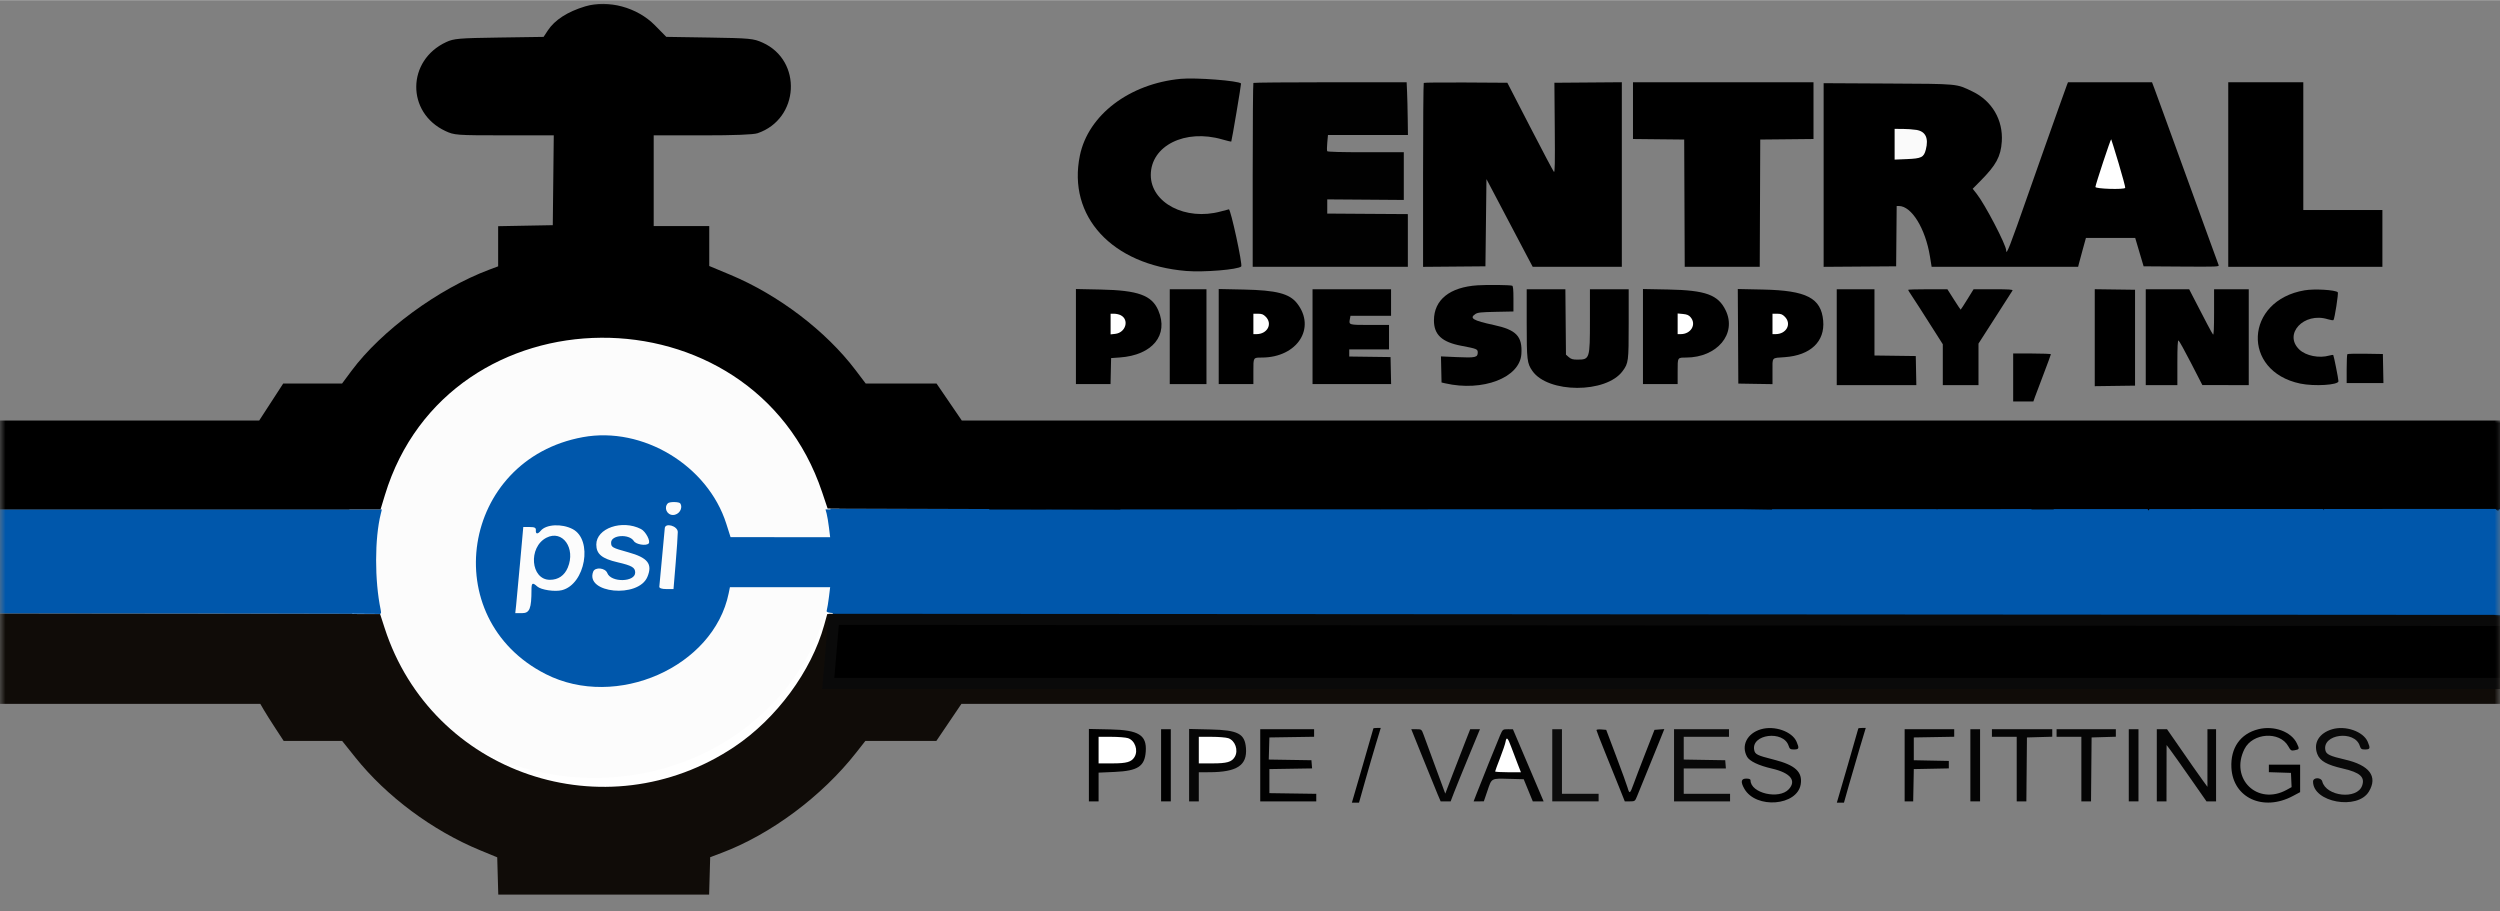 <?xml version="1.0" encoding="UTF-8"?>
<svg width="192px" height="70px" viewBox="0 0 225 82" version="1.1" xmlns="http://www.w3.org/2000/svg" xmlns:xlink="http://www.w3.org/1999/xlink">
    <rect x="0" y="0" width="225" height="82" fill="#808080" stroke="none"/>
    <title>cps_logo + Rectangle + Group + Rectangle + Group 3 + Group 2 + path0-path 2 Mask</title>
    <defs>
        <rect id="path-1" x="0" y="0" width="225" height="82"></rect>
    </defs>
    <g id="Page-1" stroke="none" stroke-width="1" fill="none" fill-rule="evenodd">
        <g id="cps_logo-+-Rectangle-+-Group-+-Rectangle-+-Group-3-+-Group-2-+-path0-path-2-Mask">
            <ellipse id="Oval" stroke="#FFFFFF" fill="#FCFCFC" cx="53.5" cy="50" rx="22" ry="20.5"></ellipse>
            <mask id="mask-2" fill="white">
                <use xlink:href="#path-1"></use>
            </mask>
            <g id="Mask"></g>
            <g id="cps_logo" mask="url(#mask-2)">
                <g transform="translate(-34, 39.162)">
                    <path d="M0,20.087 L0,24.171 L28.714,24.171 L57.428,24.171 L57.743,24.713 C57.916,25.011 58.389,25.761 58.794,26.38 L59.53,27.505 L62.162,27.505 L64.793,27.505 L65.972,28.98 C68.779,32.496 72.922,35.579 77.221,37.351 L78.75,37.982 L78.797,39.66 L78.845,41.338 L88.333,41.338 L97.822,41.338 L97.869,39.654 L97.917,37.969 L98.917,37.593 C103.363,35.923 107.978,32.486 111.066,28.546 L111.883,27.505 L115.078,27.505 L118.273,27.505 L119.4,25.838 L120.528,24.171 L260.264,24.171 L400,24.171 L400,20.171 L400,16.171 L375.167,16.171 L350.333,16.171 L350.333,17.432 C350.333,19.479 350.595,19.356 346.282,19.333 C343.768,19.32 342.29,19.383 341.667,19.53 C338.085,20.375 332.947,19.16 330.603,16.915 C329.935,16.274 329.73,16.171 329.122,16.171 L328.417,16.171 L328.417,17.653 C328.417,19.946 328.645,19.838 323.797,19.838 C319.103,19.838 319.464,19.971 318.423,17.854 C317.267,15.5 316.833,15.45 316.833,17.671 C316.833,19.88 316.903,19.838 313.257,19.838 C310.969,19.838 310.301,19.788 310.132,19.604 C309.948,19.403 309.872,19.409 309.608,19.645 C309.339,19.885 308.804,19.921 305.552,19.921 C301.067,19.921 301.333,20.06 301.333,17.723 L301.333,16.171 L298.33,16.171 C295.373,16.171 295.324,16.177 295.168,16.546 C295.081,16.753 294.555,18.096 294,19.531 C292.838,22.529 293.077,22.338 290.49,22.338 C287.837,22.338 287.915,22.45 288.078,18.835 L288.199,16.171 L286.183,16.171 L284.167,16.171 L284.167,17.729 C284.167,19.927 284.327,19.838 280.362,19.838 C276.389,19.838 276.5,19.9 276.5,17.671 L276.5,16.171 L275.256,16.171 L274.012,16.171 L273.964,17.792 C273.899,20.015 274.533,19.848 266.361,19.797 C258.478,19.747 259.167,19.954 259.167,17.639 L259.167,16.171 L254.917,16.171 L250.667,16.171 L250.667,17.588 C250.667,19.71 250.736,19.671 246.954,19.671 C243.07,19.671 243.167,19.723 243.167,17.662 L243.167,16.171 L239.167,16.171 L235.167,16.171 L235.167,17.588 C235.167,19.71 235.236,19.671 231.454,19.671 C227.57,19.671 227.667,19.723 227.667,17.662 L227.667,16.171 L227.097,16.171 C226.629,16.171 226.465,16.272 226.179,16.734 C223.221,21.52 212.147,21.311 209.222,16.414 C209.033,16.098 209.018,16.101 208.726,16.505 C207.015,18.87 203.019,20.068 198.167,19.671 C194.723,19.389 194.5,19.251 194.5,17.389 L194.5,16.171 L191.373,16.171 L188.245,16.171 L188.248,17.603 C188.251,19.827 188.81,19.671 180.815,19.671 C172.901,19.671 173.5,19.842 173.5,17.588 L173.5,16.171 L169.667,16.171 L165.833,16.171 L165.833,17.588 C165.833,19.71 165.903,19.671 162.12,19.671 C158.236,19.671 158.344,19.729 158.304,17.62 L158.275,16.088 L158.179,17.644 C158.049,19.756 158.213,19.671 154.255,19.671 C150.223,19.671 150.333,19.727 150.333,17.681 L150.333,16.21 L149.875,16.122 C149.221,15.996 143.595,15.972 142.954,16.092 L142.417,16.193 L142.417,17.613 C142.417,19.692 142.455,19.671 138.565,19.671 C134.763,19.671 134.833,19.71 134.833,17.598 L134.833,16.192 L134.125,16.09 C133.735,16.034 127.799,16.011 120.934,16.038 L108.451,16.088 L108.174,17.088 C107.025,21.236 103.881,25.498 100.105,28.027 C88.504,35.796 72.863,30.487 68.615,17.338 L68.211,16.088 L34.105,16.045 L0,16.002 L0,20.087" id="path0" stroke="none" fill="#100C08"></path>
                    <path d="M86.461,0.165 C75.487,2.171 73.244,16.475 83.116,21.492 C89.472,24.722 98.23,20.851 99.583,14.213 L99.693,13.671 L104.203,13.671 L108.713,13.671 L108.606,14.546 C108.547,15.028 108.458,15.571 108.408,15.755 C108.317,16.086 108.397,16.088 121.658,16.088 L135,16.088 L135,11.38 L135,6.671 L121.647,6.671 L108.294,6.671 L108.397,7.046 C108.453,7.253 108.547,7.815 108.606,8.296 L108.713,9.171 L104.231,9.168 L99.75,9.164 L99.367,7.959 C97.696,2.709 91.851,-0.82 86.461,0.165 M95.225,6.131 C95.494,6.566 95.11,7.171 94.564,7.171 C94.013,7.171 93.725,6.501 94.111,6.116 C94.263,5.964 95.129,5.975 95.225,6.131 M0,11.338 L0,16.005 L33.792,16.019 C52.377,16.026 67.755,16.051 67.966,16.075 C68.295,16.111 68.336,16.058 68.258,15.686 C67.71,13.061 67.716,9.276 68.271,7.065 L68.369,6.671 L34.185,6.671 L0,6.671 L0,11.338 M158.24,11.421 C158.24,14.08 158.263,15.144 158.291,13.786 C158.319,12.428 158.319,10.253 158.291,8.953 C158.263,7.652 158.24,8.763 158.24,11.421 M188.167,7.305 C188.167,7.653 188.084,8.02 187.984,8.121 C187.756,8.349 187.777,13.515 188.008,13.746 C188.095,13.833 188.167,14.415 188.167,15.038 L188.167,16.171 L191.333,16.171 L194.5,16.171 L194.5,15.005 C194.5,13.085 194.493,13.088 198.25,13.424 C199.011,13.492 198.96,13.462 197.667,13.077 C194.619,12.17 193.583,10.958 193.583,8.297 L193.583,6.672 L190.875,6.672 L188.167,6.671 L188.167,7.305 M208.167,6.984 C208.167,7.612 207.784,7.703 205.214,7.688 C202.52,7.673 202.397,7.799 204.667,8.253 C206.338,8.586 207.41,9.023 208.042,9.628 L208.5,10.067 L208.5,8.369 C208.5,7.348 208.434,6.671 208.333,6.671 C208.242,6.671 208.167,6.812 208.167,6.984 M216.667,9.993 C216.667,13.72 216.702,13.84 217.804,13.835 C218.928,13.831 218.911,13.885 218.968,10.094 L219.019,6.671 L217.843,6.671 L216.667,6.671 L216.667,9.993 M227.163,10.13 C227.16,13.35 227.004,14.919 226.59,15.88 C226.484,16.127 226.556,16.171 227.066,16.171 L227.667,16.171 L227.667,11.421 C227.667,7.31 227.633,6.671 227.417,6.671 C227.203,6.671 227.166,7.168 227.163,10.13 M258.678,7.212 C259.804,11.137 256.841,14.667 252.04,15.121 C250.874,15.231 250.392,15.483 250.551,15.897 C250.645,16.142 251.116,16.171 254.911,16.171 L259.167,16.171 L259.167,11.421 C259.167,6.84 259.155,6.671 258.845,6.671 C258.561,6.671 258.542,6.735 258.678,7.212 M267.167,9.921 L267.167,13.171 L270.308,13.171 C274.077,13.171 274,13.134 274,14.976 L274,16.171 L275.333,16.171 L276.667,16.171 L276.667,14.293 L276.667,12.416 L275.323,10.335 C274.585,9.191 273.76,7.898 273.492,7.463 L273.003,6.671 L270.085,6.671 L267.167,6.671 L267.167,9.921 M285.958,9.529 L284.167,12.377 L284.167,14.274 L284.167,16.171 L286.167,16.171 L288.167,16.171 L288.167,14.827 C288.167,12.703 287.894,12.838 292.176,12.838 L295.84,12.838 L296.026,13.244 C296.177,13.578 296.132,13.846 295.772,14.746 C295.531,15.348 295.333,15.916 295.333,16.006 C295.333,16.109 296.494,16.171 298.417,16.171 L301.5,16.171 L301.5,11.421 L301.5,6.671 L294.625,6.676 L287.75,6.681 L285.958,9.529 M328.333,7.616 C328.333,8.135 328.362,8.529 328.397,8.491 C328.431,8.453 328.658,8.028 328.899,7.546 L329.339,6.671 L328.836,6.671 C328.336,6.671 328.333,6.676 328.333,7.616 M342.356,7.69 C342.071,9.307 342.011,9.334 339.81,8.827 C337.744,8.351 335.667,9.442 335.667,11.005 C335.667,12.768 338.379,13.895 340.673,13.086 C341.696,12.725 342.007,12.975 342.356,14.441 L342.629,15.588 L342.648,14.489 C342.676,12.82 342.635,12.838 346.471,12.838 C350.403,12.838 350.333,12.802 350.333,14.838 L350.333,16.171 L375.167,16.171 L400,16.171 L400,11.421 L400,6.671 L371.268,6.671 L342.536,6.671 L342.356,7.69 M85.533,8.438 C87.386,9.397 86.684,13.409 84.57,13.939 C83.934,14.099 82.693,13.913 82.355,13.608 C81.925,13.218 81.833,13.269 81.833,13.898 C81.833,15.588 81.668,16.005 80.998,16.005 L80.374,16.005 L80.451,15.296 C80.493,14.907 80.655,13.163 80.811,11.421 L81.095,8.255 L81.672,8.255 C82.12,8.255 82.245,8.32 82.227,8.546 C82.198,8.904 82.389,8.922 82.667,8.587 C83.152,8.004 84.552,7.931 85.533,8.438 M91.69,8.436 C92.113,8.652 92.578,9.538 92.375,9.74 C92.142,9.974 91.237,9.823 91.048,9.52 C90.629,8.848 89,8.958 89,9.657 C89,10.075 89.089,10.125 90.544,10.528 C92.308,11.017 92.749,11.585 92.265,12.743 C91.454,14.686 86.639,14.222 87.386,12.274 C87.556,11.832 88.477,11.922 88.658,12.399 C88.988,13.266 91.167,13.226 91.167,12.353 C91.167,11.898 90.873,11.726 89.586,11.428 C88.167,11.099 87.667,10.683 87.667,9.832 C87.667,8.366 89.983,7.562 91.69,8.436 M142.333,8.761 C142.333,9.402 142.381,9.52 142.625,9.474 C143.076,9.388 143.115,8.411 142.676,8.177 C142.353,8.004 142.333,8.037 142.333,8.761 M165.833,8.761 C165.833,9.402 165.881,9.52 166.125,9.474 C166.576,9.388 166.615,8.411 166.176,8.177 C165.853,8.004 165.833,8.037 165.833,8.761 M235.1,8.127 C234.888,8.339 234.998,9.505 235.23,9.505 C235.6,9.505 235.879,9.042 235.77,8.609 C235.67,8.21 235.29,7.937 235.1,8.127 M250.635,8.129 C250.433,8.62 250.607,9.421 250.917,9.421 C251.403,9.421 251.486,8.431 251.02,8.182 C250.837,8.084 250.664,8.06 250.635,8.129 M95,8.704 C95,8.997 94.913,10.272 94.807,11.538 L94.615,13.838 L93.974,13.838 C93.57,13.838 93.335,13.761 93.338,13.63 C93.341,13.515 93.451,12.334 93.583,11.005 C93.715,9.675 93.826,8.494 93.828,8.38 C93.841,7.829 95,8.15 95,8.704 M83.183,9.215 C81.516,10.072 81.755,13.005 83.492,13.005 C84.243,13.005 84.801,12.624 85.101,11.905 C85.83,10.161 84.627,8.473 83.183,9.215 M242.753,11.498 C241.82,13.568 239.718,14.678 235.625,15.264 C235.097,15.339 235,15.416 235,15.762 L235,16.171 L239.083,16.171 L243.167,16.171 L243.167,13.505 C243.167,10.548 243.171,10.571 242.753,11.498 M149.921,11.769 C149.051,13.384 146.837,14.681 144.363,15.024 C142.341,15.304 142.333,15.306 142.333,15.716 L142.333,16.088 L146.333,16.088 L150.333,16.088 L150.333,13.63 C150.333,12.278 150.313,11.171 150.288,11.171 C150.263,11.171 150.098,11.44 149.921,11.769 M172.867,12.424 C171.959,13.713 170.071,14.678 167.778,15.025 C165.776,15.328 165.833,15.306 165.833,15.761 L165.833,16.177 L169.708,16.133 L173.583,16.088 L173.63,13.88 C173.681,11.434 173.632,11.339 172.867,12.424 M328.342,14.796 L328.333,16.171 L329.097,16.171 L329.861,16.171 L329.494,15.578 C329.292,15.251 328.952,14.632 328.739,14.203 L328.351,13.421 L328.342,14.796 M316.84,15.463 C316.834,16.063 316.885,16.171 317.167,16.171 C317.573,16.171 317.573,16.081 317.167,15.338 L316.847,14.755 L316.84,15.463" id="path4" stroke="none" fill="#0057AB"></path>
                    <path d="M399.479,7.003 L399.516,15.788 L109.443,15.758 L109.249,7.084 L399.479,7.003 Z" id="Rectangle" stroke="#0057AB" stroke-width="1" fill="#0057AB"></path>
                </g>
            </g>
            <path d="M75.036,55.724 L337.712,55.902 L319.923,61.5 L74.544,61.5 L75.036,55.724 Z" id="Rectangle" stroke="#0A0A0A" fill="#000000" mask="url(#mask-2)"></path>
            <g id="Group" mask="url(#mask-2)">
                <g transform="translate(97, 7.049)" id="path0-path">
                    <path d="M9.264,0.031 C4.642,0.469 0.944,3.281 0.19,6.929 C-0.942,12.41 3.071,16.767 9.76,17.323 C11.332,17.453 14.428,17.199 14.711,16.917 C14.851,16.776 13.762,11.739 13.598,11.775 C13.498,11.798 13.17,11.884 12.868,11.966 C9.706,12.831 6.571,11.199 6.571,8.689 C6.572,6.051 9.657,4.513 13.005,5.484 C13.431,5.608 13.796,5.693 13.815,5.674 C13.857,5.632 14.724,0.485 14.694,0.45 C14.49,0.202 10.613,-0.097 9.264,0.031" fill="#000000"></path>
                    <path d="M15.804,0.399 C15.771,0.433 15.743,4.17 15.743,8.704 L15.743,16.949 L22.725,16.949 L29.707,16.949 L29.707,14.577 L29.707,12.205 L26.08,12.182 L22.452,12.157 L22.452,11.518 L22.452,10.88 L25.897,10.905 L29.342,10.931 L29.342,8.783 L29.342,6.636 L25.925,6.636 C23.665,6.636 22.488,6.604 22.449,6.541 C22.417,6.489 22.42,6.14 22.455,5.765 L22.518,5.084 L26.117,5.084 L29.715,5.084 L29.695,3.601 C29.684,2.785 29.658,1.717 29.637,1.228 L29.598,0.338 L22.732,0.338 C18.955,0.338 15.838,0.366 15.804,0.399" fill="#010101"></path>
                    <path d="M31.138,0.398 C31.104,0.432 31.076,4.171 31.076,8.706 L31.076,16.952 L33.883,16.928 L36.689,16.904 L36.735,12.979 L36.781,9.054 L37.408,10.241 C37.753,10.894 38.468,12.249 38.994,13.253 C39.521,14.256 40.176,15.499 40.448,16.014 L40.943,16.949 L44.954,16.949 L48.965,16.949 L48.965,8.642 L48.965,0.336 L45.93,0.36 L42.896,0.384 L42.929,4.446 C42.956,7.582 42.939,8.484 42.854,8.405 C42.795,8.348 41.827,6.521 40.704,4.343 L38.661,0.384 L34.931,0.36 C32.879,0.347 31.172,0.364 31.138,0.398" fill="#000000"></path>
                    <polyline fill="#000000" points="49.969 2.892 49.969 5.446 52.273 5.471 54.578 5.495 54.602 11.222 54.625 16.949 58.001 16.949 61.376 16.949 61.4 11.222 61.423 5.495 63.819 5.471 66.215 5.446 66.215 2.892 66.215 0.338 58.092 0.338 49.969 0.338 49.969 2.892"></polyline>
                    <path d="M89.02,0.589 C88.966,0.727 88.638,1.641 88.291,2.62 C87.944,3.599 87.354,5.262 86.979,6.316 C86.605,7.37 85.968,9.177 85.564,10.332 C83.858,15.209 83.558,15.977 83.555,15.466 C83.553,14.975 81.648,11.324 80.903,10.381 L80.542,9.924 L81.25,9.209 C82.655,7.79 83.07,7.023 83.161,5.681 C83.292,3.741 82.283,2.014 80.526,1.171 C79.042,0.458 79.356,0.488 72.9,0.453 L67.127,0.422 L67.127,8.687 L67.127,16.951 L70.39,16.927 L73.653,16.904 L73.677,14.188 L73.701,11.473 L73.906,11.475 C75.047,11.486 76.287,13.501 76.695,16.012 L76.847,16.949 L83.44,16.949 L90.032,16.949 L90.093,16.698 C90.127,16.56 90.285,15.975 90.444,15.398 L90.734,14.348 L92.951,14.348 L95.168,14.348 L95.546,15.626 L95.925,16.904 L99.334,16.927 C102.559,16.95 102.739,16.943 102.676,16.79 C102.64,16.702 102.284,15.726 101.884,14.622 C100.919,11.957 99.895,9.137 99,6.681 C98.597,5.577 98.016,3.975 97.707,3.122 C97.4,2.269 97.043,1.293 96.915,0.955 L96.682,0.338 L92.9,0.338 L89.119,0.338 L89.02,0.589" fill="#000000"></path>
                    <polyline fill="#000000" points="103.543 8.643 103.543 16.949 110.48 16.949 117.416 16.949 117.416 14.393 117.416 11.838 113.857 11.838 110.297 11.838 110.297 6.088 110.297 0.338 106.92 0.338 103.543 0.338 103.543 8.643"></polyline>
                    <path d="M75.477,4.627 C76.303,4.763 76.592,5.368 76.325,6.399 C76.143,7.098 75.939,7.2 74.618,7.254 L73.516,7.3 L73.516,5.918 L73.516,4.536 L74.224,4.537 C74.612,4.538 75.177,4.578 75.477,4.627" fill="#FAFAFA"></path>
                    <path d="M93.678,7.635 C94.029,8.809 94.296,9.804 94.27,9.845 C94.165,10.015 91.587,9.935 91.587,9.762 C91.587,9.575 92.96,5.423 93.007,5.469 C93.024,5.487 93.325,6.461 93.678,7.635" fill="#FFFFFF"></path>
                </g>
            </g>
            <path d="M363.609,38.5 L365.278,45.239 L89.599,45.335 L90.442,38.5 L363.609,38.5 Z" id="Rectangle" stroke="#000000" fill="#000000" mask="url(#mask-2)"></path>
            <g id="Group-3" mask="url(#mask-2)">
                <g transform="translate(96.833, 25.629)" id="path0-path">
                    <path d="M36.148,0.033 C33.645,0.196 32.225,1.337 32.222,3.188 C32.22,4.48 32.941,5.147 34.695,5.478 C36.079,5.74 36.164,5.774 36.164,6.079 C36.164,6.523 35.953,6.57 34.309,6.496 L32.854,6.431 L32.88,7.606 L32.906,8.779 L33.227,8.853 C36.61,9.632 39.954,8.349 40.091,6.219 C40.193,4.624 39.64,4.041 37.611,3.606 C35.734,3.203 35.381,2.992 35.953,2.616 C36.161,2.479 36.461,2.448 37.789,2.421 L39.377,2.389 L39.377,1.248 C39.377,0.416 39.346,0.096 39.262,0.069 C39.047,-0.002 37.038,-0.025 36.148,0.033" fill="#000000"></path>
                    <path d="M2.34415955e-14,4.645 L2.34415955e-14,8.924 L1.558,8.924 L3.115,8.924 L3.141,7.754 L3.167,6.583 L3.947,6.528 C6.887,6.319 8.367,4.514 7.416,2.294 C6.832,0.931 5.599,0.484 2.226,0.414 L2.34415955e-14,0.367 L2.34415955e-14,4.645" fill="#000000"></path>
                    <polyline fill="#000000" points="8.445 4.656 8.445 8.924 10.097 8.924 11.749 8.924 11.749 4.656 11.749 0.388 10.097 0.388 8.445 0.388 8.445 4.656"></polyline>
                    <path d="M12.851,4.646 L12.851,8.924 L14.411,8.924 L15.971,8.924 L15.971,7.787 C15.971,6.499 15.947,6.539 16.736,6.536 C19.926,6.526 21.643,3.872 19.898,1.649 C19.212,0.778 18.045,0.477 15.122,0.415 L12.851,0.367 L12.851,4.646" fill="#000000"></path>
                    <path d="M21.295,4.656 L21.295,8.924 L24.831,8.924 L28.368,8.924 L28.342,7.708 L28.316,6.492 L26.458,6.467 L24.599,6.442 L24.599,6.123 L24.599,5.804 L26.389,5.804 L28.179,5.804 L28.179,4.702 L28.179,3.601 L26.44,3.601 C24.565,3.601 24.557,3.598 24.651,3.097 L24.711,2.775 L26.537,2.775 L28.362,2.775 L28.362,1.581 L28.362,0.388 L24.829,0.388 L21.295,0.388 L21.295,4.656" fill="#000000"></path>
                    <path d="M40.57,3.448 C40.57,6.767 40.604,7.051 41.078,7.735 C42.484,9.764 47.715,9.777 49.201,7.755 C49.731,7.035 49.749,6.897 49.749,3.497 L49.749,0.388 L48.005,0.388 L46.261,0.388 L46.261,3.192 C46.261,6.667 46.244,6.721 45.124,6.721 C44.722,6.721 44.566,6.676 44.361,6.5 L44.104,6.278 L44.077,3.333 L44.051,0.388 L42.31,0.388 L40.57,0.388 L40.57,3.448" fill="#000000"></path>
                    <path d="M51.034,4.646 L51.034,8.924 L52.594,8.924 L54.155,8.924 L54.155,7.787 C54.155,6.499 54.13,6.539 54.919,6.536 C57.713,6.527 59.498,4.395 58.477,2.287 C57.798,0.883 56.677,0.477 53.305,0.411 L51.034,0.367 L51.034,4.646" fill="#000000"></path>
                    <path d="M59.592,4.623 L59.616,8.878 L61.153,8.904 L62.691,8.928 L62.691,7.781 C62.691,6.46 62.582,6.586 63.797,6.5 C66.113,6.337 67.424,5.091 67.254,3.217 C67.069,1.176 65.759,0.497 61.841,0.415 L59.568,0.367 L59.592,4.623" fill="#000000"></path>
                    <polyline fill="#000000" points="68.473 4.702 68.473 9.016 72.055 9.016 75.638 9.016 75.612 7.708 75.587 6.4 73.728 6.375 71.869 6.35 71.869 3.369 71.869 0.388 70.171 0.388 68.473 0.388 68.473 4.702"></polyline>
                    <path d="M74.898,0.44 C74.898,0.469 75.017,0.665 75.161,0.876 C75.403,1.229 76.115,2.338 77.482,4.493 L78.019,5.339 L78.019,7.178 L78.019,9.016 L79.626,9.016 L81.231,9.016 L81.231,7.147 L81.231,5.278 L82.727,2.948 C83.549,1.666 84.254,0.566 84.293,0.503 C84.348,0.413 83.982,0.388 82.576,0.388 L80.789,0.388 L80.222,1.306 C79.91,1.811 79.642,2.224 79.626,2.224 C79.611,2.224 79.336,1.811 79.015,1.306 L78.432,0.388 L76.665,0.388 C75.693,0.388 74.898,0.411 74.898,0.44" fill="#000000"></path>
                    <polyline fill="#000000" points="91.695 4.748 91.695 9.112 93.508 9.087 95.321 9.062 95.321 4.748 95.321 0.434 93.508 0.409 91.695 0.384 91.695 4.748"></polyline>
                    <path d="M96.285,4.702 L96.285,9.016 L97.707,9.016 L99.13,9.016 L99.13,6.989 C99.13,5.554 99.16,4.972 99.231,4.996 C99.287,5.014 99.793,5.925 100.356,7.021 L101.379,9.012 L103.467,9.014 L105.555,9.016 L105.555,4.702 L105.555,0.388 L103.995,0.388 L102.434,0.388 L102.434,2.472 C102.434,3.893 102.404,4.525 102.341,4.461 C102.26,4.38 101.627,3.188 100.486,0.962 L100.192,0.388 L98.238,0.388 L96.285,0.388 L96.285,4.702" fill="#000000"></path>
                    <path d="M110.588,0.482 C105.182,1.394 104.881,7.767 110.191,8.878 C111.457,9.143 113.638,9.008 113.628,8.664 C113.621,8.428 113.21,6.36 113.16,6.31 C113.135,6.285 112.974,6.306 112.801,6.356 C111.891,6.616 110.703,6.38 110.113,5.821 C108.643,4.427 110.517,2.419 112.667,3.086 C112.918,3.164 113.15,3.198 113.181,3.162 C113.286,3.041 113.644,0.73 113.569,0.659 C113.342,0.444 111.469,0.333 110.588,0.482" fill="#000000"></path>
                    <path d="M4.033,2.726 C4.823,3.134 4.481,4.297 3.539,4.403 L3.121,4.45 L3.121,3.521 L3.121,2.591 L3.447,2.591 C3.626,2.591 3.89,2.652 4.033,2.726" fill="#FFFFFF"></path>
                    <path d="M17.08,2.859 C17.722,3.501 17.232,4.427 16.25,4.427 L15.971,4.427 L15.971,3.509 L15.971,2.591 L16.391,2.591 C16.733,2.591 16.861,2.641 17.08,2.859" fill="#FFFFFF"></path>
                    <path d="M55.319,2.906 C55.871,3.546 55.357,4.427 54.433,4.427 L54.155,4.427 L54.155,3.497 L54.155,2.568 L54.631,2.613 C55.001,2.649 55.155,2.714 55.319,2.906" fill="#FFFFFF"></path>
                    <path d="M63.799,2.859 C64.441,3.501 63.951,4.427 62.969,4.427 L62.691,4.427 L62.691,3.509 L62.691,2.591 L63.11,2.591 C63.452,2.591 63.581,2.641 63.799,2.859" fill="#FFFFFF"></path>
                    <path d="M84.352,8.328 L84.352,10.485 L85.262,10.485 L86.171,10.485 L86.309,10.094 C86.386,9.88 86.74,8.94 87.097,8.006 C87.454,7.072 87.746,6.277 87.747,6.239 C87.748,6.202 86.984,6.17 86.05,6.17 L84.352,6.17 L84.352,8.328" fill="#000000"></path>
                    <path d="M114.43,6.23 C114.395,6.265 114.367,6.864 114.367,7.563 L114.367,8.833 L116.022,8.833 L117.676,8.833 L117.651,7.525 L117.625,6.217 L116.059,6.191 C115.198,6.178 114.465,6.195 114.43,6.23" fill="#000000"></path>
                </g>
            </g>
            <g id="Group-2" mask="url(#mask-2)">
                <g transform="translate(98, 65.5)" id="path0-path">
                    <path d="M25.604,0.041 C25.604,0.064 25.169,1.576 24.637,3.402 L23.67,6.722 L23.991,6.722 L24.312,6.722 L24.866,4.757 C25.172,3.676 25.612,2.164 25.845,1.396 L26.268,0 L25.936,0 C25.754,0 25.604,0.018 25.604,0.041" fill="#000000"></path>
                    <path d="M60.481,0.12 C59.24,0.486 58.683,1.589 59.234,2.589 C59.455,2.989 60.28,3.384 61.472,3.657 C63.134,4.039 63.706,4.738 62.992,5.515 C62.116,6.47 59.548,5.871 59.548,4.713 C59.548,4.608 59.424,4.558 59.161,4.558 C58.69,4.558 58.636,4.855 58.993,5.478 C60.045,7.313 63.754,7.014 64.065,5.07 C64.243,3.955 63.567,3.336 61.642,2.851 C60.158,2.476 59.962,2.382 59.881,2 C59.572,0.553 62.518,0.18 62.976,1.607 C63.067,1.889 63.135,1.937 63.444,1.937 C63.916,1.937 63.949,1.842 63.692,1.241 C63.294,0.316 61.701,-0.241 60.481,0.12" fill="#000000"></path>
                    <path d="M69.247,0.047 C69.247,0.073 68.813,1.585 68.282,3.408 L67.316,6.722 L67.638,6.722 L67.958,6.722 L68.399,5.156 C68.641,4.294 69.082,2.782 69.379,1.794 L69.918,0 L69.582,0 C69.398,0 69.247,0.021 69.247,0.047" fill="#000000"></path>
                    <path d="M105.254,0.113 C103.626,0.52 102.732,1.801 102.827,3.589 C102.973,6.298 105.693,7.546 108.356,6.126 L109.011,5.777 L109.011,4.541 L109.011,3.304 L107.605,3.304 L106.198,3.304 L106.198,3.642 L106.198,3.98 L107.192,4.012 L108.187,4.045 L108.215,4.685 L108.244,5.325 L107.807,5.567 C105.187,7.013 102.662,4.584 104,1.902 C104.733,0.432 107.174,0.271 107.942,1.643 C108.159,2.032 108.213,2.067 108.511,2.009 C108.958,1.924 108.965,1.903 108.717,1.385 C108.213,0.332 106.66,-0.239 105.254,0.113" fill="#000000"></path>
                    <path d="M111.893,0.117 C110.719,0.466 110.183,1.355 110.554,2.341 C110.792,2.972 111.407,3.32 112.875,3.657 C114.406,4.009 114.866,4.423 114.589,5.199 C114.134,6.47 111.356,6.172 111.004,4.814 C110.902,4.423 110.174,4.433 110.174,4.826 C110.174,6.698 114.173,7.421 115.196,5.733 C116.023,4.369 115.263,3.352 113.036,2.842 C111.698,2.535 111.363,2.376 111.285,2.01 C110.974,0.555 113.917,0.171 114.379,1.607 C114.47,1.889 114.536,1.937 114.845,1.937 C115.317,1.937 115.351,1.842 115.093,1.241 C114.698,0.319 113.101,-0.242 111.893,0.117" fill="#090909"></path>
                    <path d="M0,3.349 L0,6.608 L0.436,6.608 L0.873,6.608 L0.873,5.315 L0.873,4.022 L2.331,3.957 C4.411,3.862 5.027,3.456 5.118,2.118 C5.219,0.64 4.488,0.187 1.916,0.131 L0,0.09 L0,3.349" fill="#000000"></path>
                    <polyline fill="#000000" points="6.498 3.361 6.498 6.608 6.935 6.608 7.371 6.608 7.371 3.361 7.371 0.114 6.935 0.114 6.498 0.114 6.498 3.361"></polyline>
                    <path d="M9.02,3.349 L9.02,6.608 L9.456,6.608 L9.892,6.608 L9.892,5.298 L9.892,3.987 L10.838,3.985 C13.334,3.979 14.264,3.365 14.136,1.803 C14.03,0.511 13.419,0.193 10.935,0.135 L9.02,0.09 L9.02,3.349" fill="#060606"></path>
                    <polyline fill="#010101" points="15.421 3.361 15.421 6.608 17.942 6.608 20.464 6.608 20.464 6.269 20.464 5.929 18.355 5.898 16.245 5.867 16.245 4.785 16.245 3.703 18.167 3.672 20.088 3.641 20.058 3.273 20.028 2.905 18.108 2.875 16.189 2.844 16.217 1.849 16.245 0.855 18.257 0.824 20.27 0.793 20.27 0.453 20.27 0.114 17.845 0.114 15.421 0.114 15.421 3.361"></polyline>
                    <path d="M30.058,2.706 C30.632,4.132 31.226,5.593 31.379,5.953 L31.658,6.608 L32.108,6.608 L32.558,6.608 L32.852,5.839 C33.014,5.416 33.608,3.955 34.171,2.592 L35.196,0.114 L34.757,0.114 L34.319,0.114 L33.904,1.168 C33.676,1.747 33.171,3.052 32.782,4.066 L32.074,5.91 L31.205,3.553 C30.728,2.257 30.248,0.953 30.14,0.655 C29.944,0.118 29.94,0.114 29.479,0.114 L29.015,0.114 L30.058,2.706" fill="#050505"></path>
                    <path d="M36.996,0.692 C36.728,1.315 35.232,5.031 34.856,6.01 L34.626,6.608 L35.086,6.608 L35.545,6.606 L35.876,5.636 C36.268,4.489 36.177,4.537 37.872,4.582 L39.133,4.614 L39.542,5.611 L39.951,6.608 L40.438,6.608 L40.926,6.608 L39.545,3.362 L38.163,0.116 L37.704,0.115 C37.25,0.114 37.243,0.12 36.996,0.692" fill="#030303"></path>
                    <polyline fill="#0C0C0C" points="41.704 3.361 41.704 6.608 43.789 6.608 45.874 6.608 45.874 6.267 45.874 5.925 44.225 5.925 42.576 5.925 42.576 3.019 42.576 0.114 42.14 0.114 41.704 0.114 41.704 3.361"></polyline>
                    <path d="M45.68,0.191 C45.68,0.241 46.024,1.129 46.443,2.163 C46.863,3.198 47.438,4.621 47.719,5.327 L48.231,6.608 L48.691,6.608 C49.125,6.608 49.158,6.586 49.321,6.181 C49.415,5.946 49.818,4.959 50.215,3.987 C50.613,3.016 51.13,1.745 51.363,1.161 L51.789,0.102 L51.346,0.136 L50.904,0.171 L50.081,2.278 C49.629,3.438 49.143,4.707 49.004,5.098 C48.707,5.928 48.646,5.961 48.485,5.383 C48.419,5.148 47.959,3.879 47.462,2.564 L46.559,0.171 L46.119,0.136 C45.878,0.117 45.68,0.142 45.68,0.191" fill="#000000"></path>
                    <polyline fill="#090909" points="52.663 3.361 52.663 6.608 55.184 6.608 57.706 6.608 57.706 6.267 57.706 5.925 55.621 5.925 53.536 5.925 53.536 4.785 53.536 3.646 55.433 3.646 57.33 3.646 57.3 3.276 57.27 2.905 55.402 2.875 53.536 2.843 53.536 1.82 53.536 0.798 55.572 0.798 57.609 0.798 57.609 0.456 57.609 0.114 55.136 0.114 52.663 0.114 52.663 3.361"></polyline>
                    <polyline fill="#020202" points="73.418 3.361 73.418 6.608 73.802 6.608 74.187 6.608 74.215 5.156 74.242 3.703 75.818 3.672 77.394 3.64 77.394 3.304 77.394 2.968 75.818 2.937 74.242 2.905 74.242 1.88 74.242 0.855 76.06 0.824 77.879 0.792 77.879 0.453 77.879 0.114 75.648 0.114 73.418 0.114 73.418 3.361"></polyline>
                    <polyline fill="#050505" points="79.333 3.361 79.333 6.608 79.77 6.608 80.206 6.608 80.206 3.361 80.206 0.114 79.77 0.114 79.333 0.114 79.333 3.361"></polyline>
                    <polyline fill="#050505" points="81.273 0.456 81.273 0.798 82.388 0.798 83.504 0.798 83.504 3.703 83.504 6.608 83.939 6.608 84.373 6.608 84.399 3.731 84.425 0.855 85.565 0.822 86.704 0.79 86.704 0.452 86.704 0.114 83.989 0.114 81.273 0.114 81.273 0.456"></polyline>
                    <polyline fill="#050505" points="87.092 0.456 87.092 0.798 88.207 0.798 89.323 0.798 89.323 3.703 89.323 6.608 89.758 6.608 90.192 6.608 90.218 3.731 90.244 0.855 91.335 0.822 92.426 0.79 92.426 0.452 92.426 0.114 89.759 0.114 87.092 0.114 87.092 0.456"></polyline>
                    <polyline fill="#050505" points="93.59 3.361 93.59 6.608 94.026 6.608 94.463 6.608 94.463 3.361 94.463 0.114 94.026 0.114 93.59 0.114 93.59 3.361"></polyline>
                    <path d="M96.112,3.361 L96.112,6.608 L96.548,6.608 L96.985,6.608 L96.989,4.073 L96.993,1.538 L97.338,1.994 C97.527,2.244 98.336,3.385 99.133,4.529 L100.584,6.608 L101.015,6.608 L101.446,6.608 L101.446,3.361 L101.446,0.114 L101.058,0.114 L100.67,0.114 L100.67,2.706 L100.669,5.298 L100.258,4.735 C100.031,4.425 99.627,3.856 99.361,3.47 C99.094,3.084 98.461,2.172 97.954,1.442 L97.033,0.115 L96.572,0.114 L96.112,0.114 L96.112,3.361" fill="#050505"></path>
                    <path d="M3.521,0.919 C4.149,1.124 4.46,2.018 4.109,2.607 C3.835,3.067 3.407,3.19 2.088,3.19 L0.873,3.19 L0.873,1.994 L0.873,0.798 L2.012,0.798 C2.639,0.798 3.318,0.853 3.521,0.919" fill="#FFFFFF"></path>
                    <path d="M12.54,0.919 C13.169,1.124 13.48,2.018 13.129,2.607 C12.855,3.067 12.427,3.19 11.108,3.19 L9.892,3.19 L9.892,1.994 L9.892,0.798 L11.032,0.798 C11.659,0.798 12.338,0.853 12.54,0.919" fill="#FFFFFF"></path>
                    <path d="M38.011,1.712 C38.161,2.118 38.418,2.796 38.583,3.218 L38.883,3.987 L37.723,3.987 C37.085,3.987 36.563,3.955 36.563,3.914 C36.563,3.874 36.761,3.334 37.002,2.715 C37.244,2.095 37.468,1.434 37.5,1.246 C37.583,0.759 37.701,0.867 38.011,1.712" fill="#FFFFFF"></path>
                </g>
            </g>
            <g id="path0-path-2" mask="url(#mask-2)" fill="#000000">
                <g transform="translate(-34, 0.335)" id="-g-path0-path">
                    <path d="M86.667,0.224 C85.076,0.702 83.922,1.447 83.297,2.4 L82.924,2.969 L78.92,3.028 C75.293,3.081 74.846,3.119 74.167,3.433 C70.601,5.078 70.552,9.787 74.083,11.439 C74.891,11.817 75.052,11.828 79.378,11.83 L83.839,11.832 L83.795,15.873 L83.75,19.915 L81.292,19.961 L78.833,20.007 L78.833,21.813 L78.833,23.62 L78.042,23.916 C73.45,25.638 68.336,29.392 65.634,33.026 L64.788,34.165 L62.139,34.165 L59.49,34.165 L58.409,35.832 L57.327,37.498 L28.664,37.498 L0,37.498 L0,41.498 L0,45.498 L34.125,45.497 L68.25,45.495 L68.642,44.205 C74.334,25.469 101.718,25.276 107.986,43.928 L108.485,45.415 L121.659,45.458 L134.833,45.5 L134.833,43.595 C134.833,40.968 134.457,41.164 139.47,41.168 C145.817,41.172 147.968,41.836 149.708,44.327 L150.333,45.222 L150.333,43.393 C150.333,41 150.05,41.164 154.158,41.168 C158.37,41.171 158.061,40.988 158.177,43.533 L158.27,45.582 L158.302,43.573 C158.343,40.953 157.95,41.165 162.769,41.165 C169.126,41.165 171.686,41.963 173.192,44.415 L173.499,44.915 L173.499,43.316 C173.5,40.965 172.806,41.165 180.951,41.165 C188.924,41.165 188.138,40.911 188.203,43.508 L188.25,45.415 L190.861,45.461 L193.472,45.507 L193.888,44.598 C195.28,41.558 197.952,40.439 203.859,40.426 C208.468,40.415 208.167,40.216 208.167,43.274 C208.167,44.646 208.231,45.498 208.333,45.498 C208.435,45.498 208.5,44.752 208.5,43.594 C208.5,40.986 208.193,41.165 212.669,41.165 C217.104,41.165 216.833,41 216.833,43.702 L216.833,45.498 L217.833,45.498 L218.833,45.498 L218.833,43.702 C218.833,41 218.563,41.165 222.998,41.165 C227.475,41.165 227.167,40.984 227.167,43.607 C227.167,46.309 227.563,46.213 227.631,43.495 C227.694,40.964 227.307,41.165 232.111,41.165 C238.757,41.165 241.119,41.98 242.737,44.832 L243.163,45.582 L243.165,43.56 C243.167,40.904 242.7,41.122 248.201,41.209 C254.69,41.313 257.044,42.157 258.24,44.81 C258.853,46.169 259.167,45.779 259.167,43.654 C259.167,40.959 258.837,41.165 263.147,41.165 C267.618,41.165 267.333,40.997 267.333,43.636 L267.333,45.498 L270.083,45.498 C271.596,45.498 272.833,45.461 272.833,45.416 C272.833,45.371 272.383,44.633 271.833,43.775 C270.161,41.167 270.163,41.165 274.938,41.165 C279.13,41.165 278.77,41.052 279.76,42.682 L280.379,43.7 L281.187,42.432 L281.996,41.165 L285.736,41.165 C290.708,41.165 290.733,41.189 288.805,44.037 C288.45,44.562 288.115,45.106 288.062,45.245 C287.976,45.469 288.737,45.498 294.649,45.498 L301.333,45.498 L301.333,43.702 C301.333,40.996 301.05,41.165 305.581,41.165 C308.642,41.165 309.353,41.209 309.555,41.41 C309.771,41.626 309.825,41.626 310.006,41.407 C310.18,41.198 310.847,41.166 314.314,41.204 L318.417,41.248 L319.5,43.319 C320.783,45.771 320.93,45.801 320.871,43.599 C320.803,41.046 320.617,41.165 324.65,41.165 C328.671,41.165 328.412,41 328.43,43.566 C328.446,45.975 328.598,46.029 330.37,44.258 C332.888,41.739 337.524,40.504 341.333,41.337 C341.746,41.427 342.25,41.539 342.454,41.585 C343.088,41.729 343.182,42.159 342.912,43.687 C342.778,44.454 342.667,45.175 342.667,45.29 C342.667,45.456 348.511,45.498 371.333,45.498 L400,45.498 L400,41.498 L400,37.498 L260.282,37.498 L120.563,37.498 L119.425,35.832 L118.287,34.165 L115.1,34.165 L111.913,34.165 L110.998,32.957 C108.338,29.443 104.073,26.197 99.734,24.383 L97.833,23.589 L97.833,21.793 L97.833,19.998 L95.333,19.998 L92.833,19.998 L92.833,15.915 L92.833,11.832 L97.225,11.832 C100.117,11.832 101.81,11.766 102.183,11.639 C105.955,10.353 106.238,5.095 102.624,3.482 C101.805,3.116 101.505,3.088 97.858,3.029 L93.966,2.967 L92.941,1.925 C91.353,0.31 88.741,-0.398 86.667,0.224"></path>
                </g>
            </g>
        </g>
    </g>
</svg>
